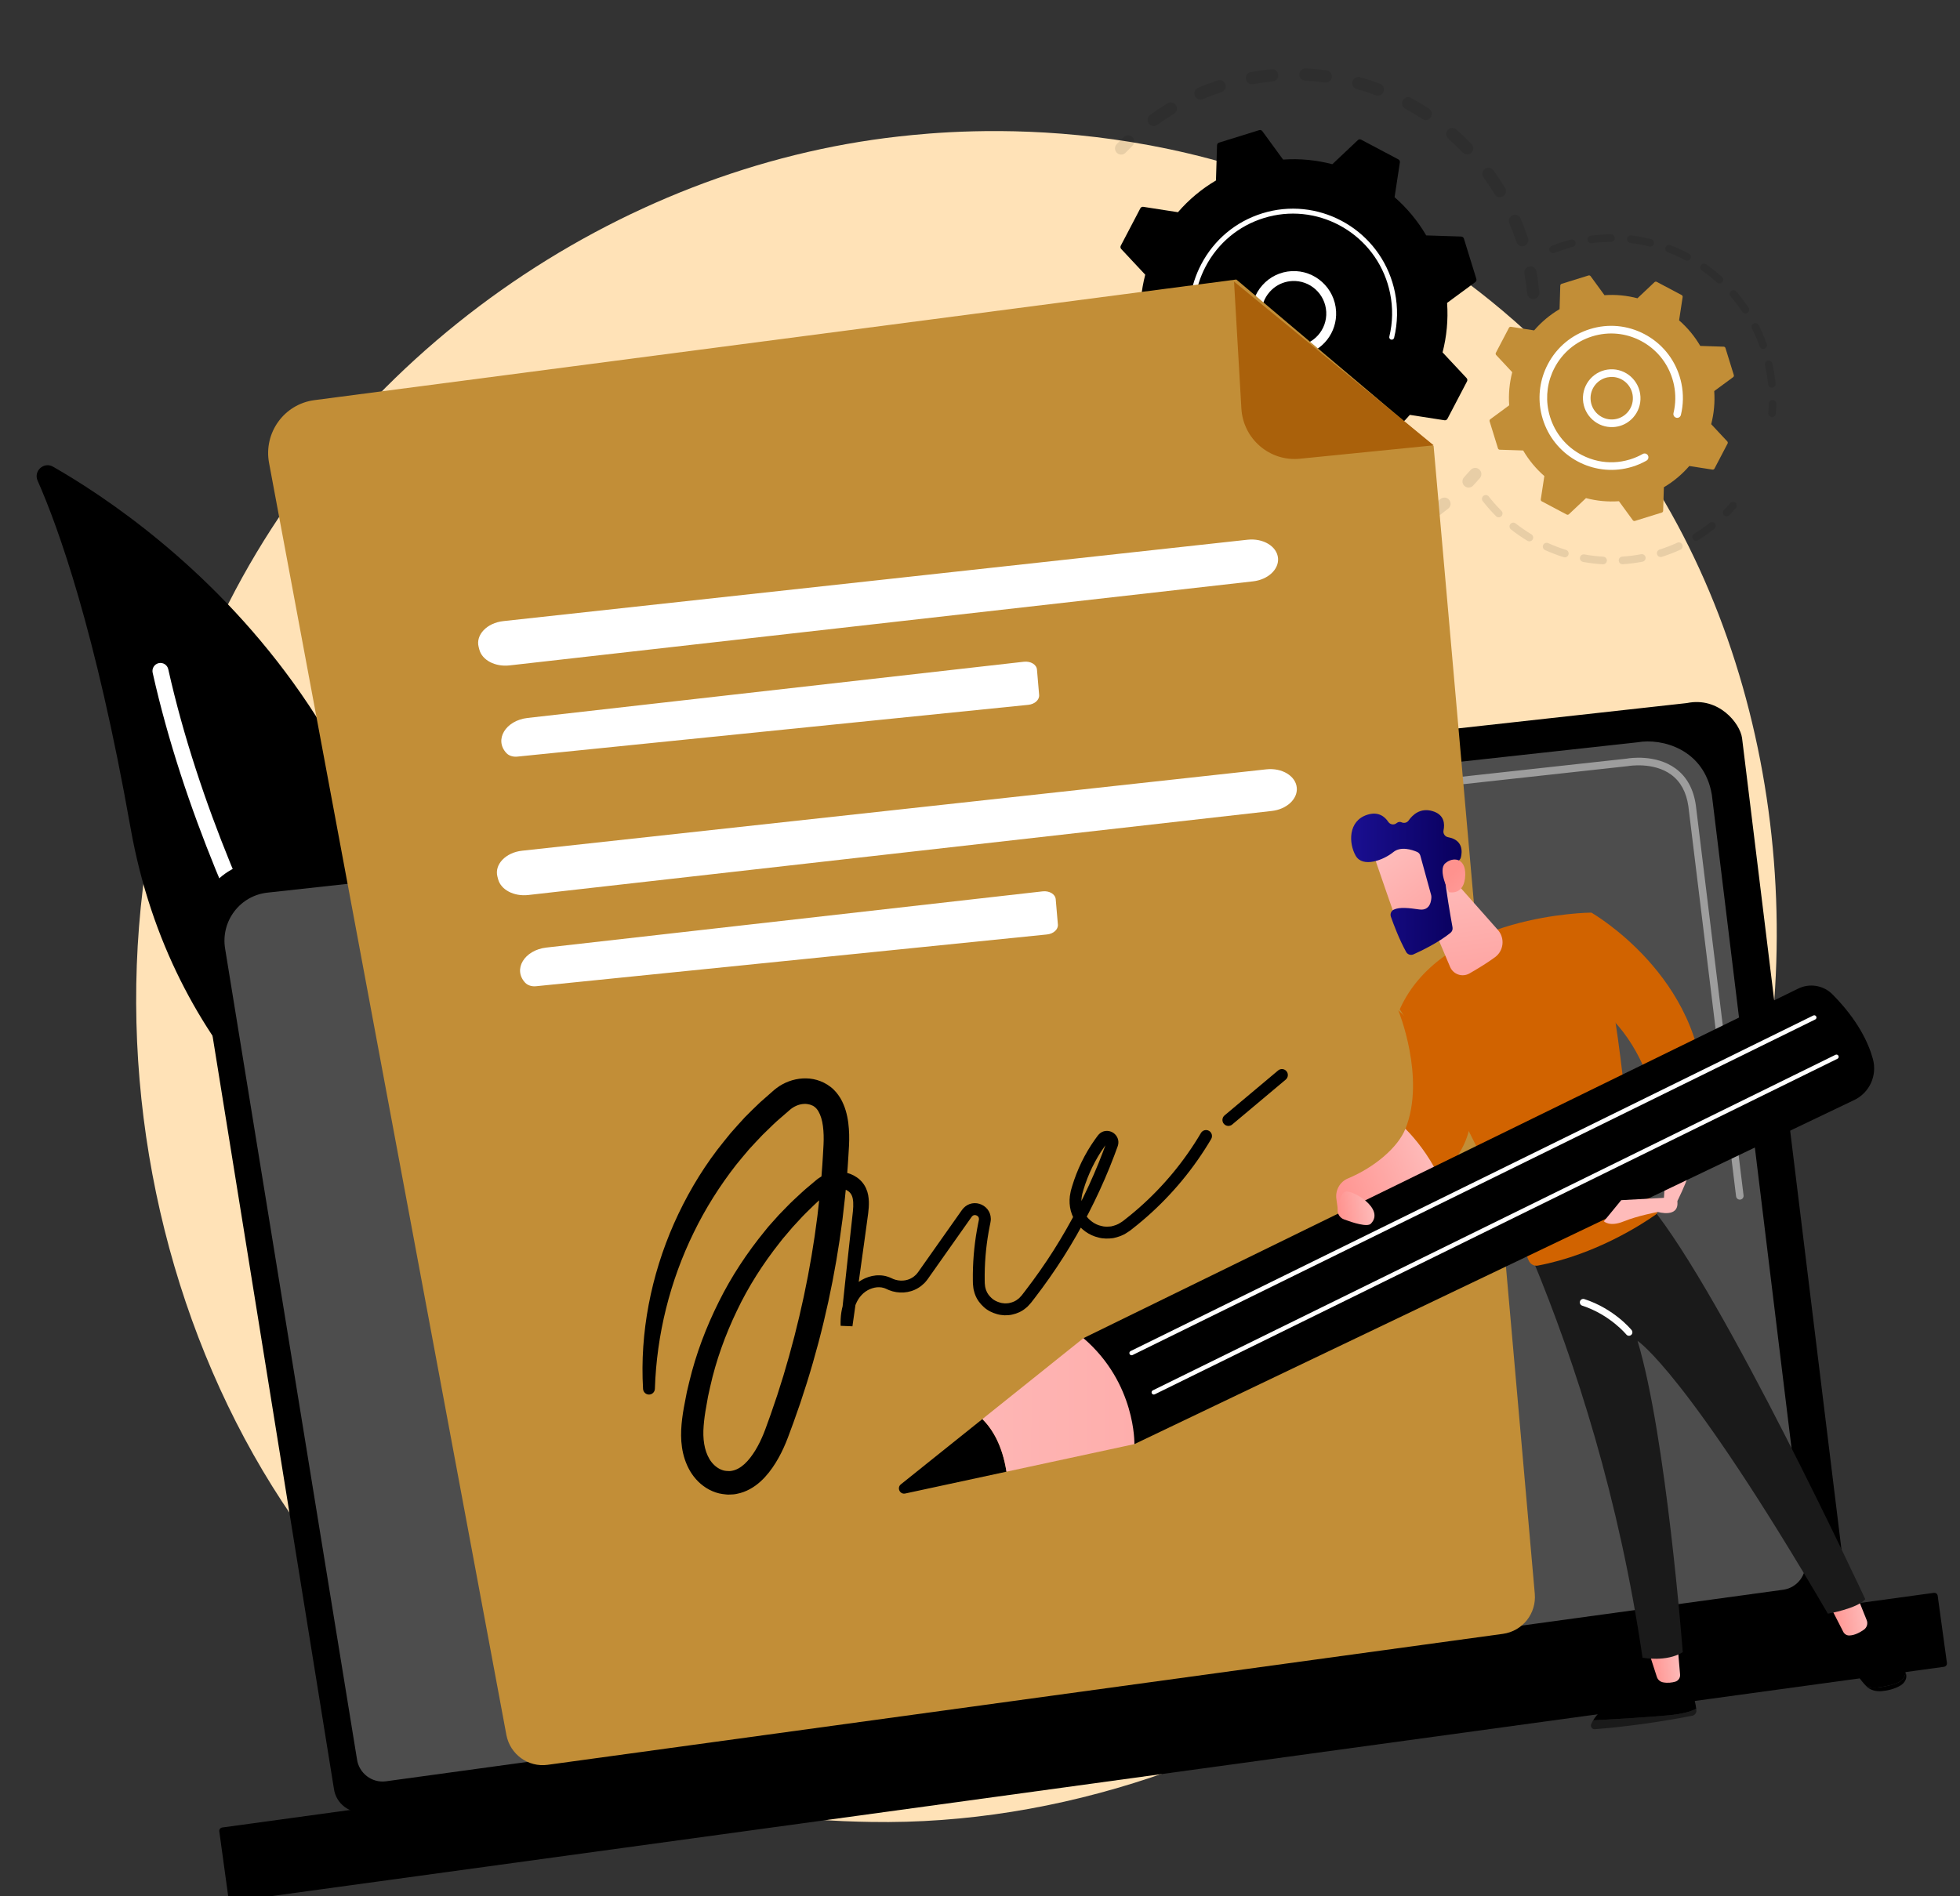 <svg width="310" height="300" viewBox="0 0 310 300" fill="none" xmlns="http://www.w3.org/2000/svg">
<rect x="0" y="0" width="310" height="300" fill="#333333" stroke="none"/>
<path d="M276.294 183.919C259.334 246.798 197.013 289.268 137.776 288.24C128.137 288.073 101.665 287.268 75.938 269.871C26.414 236.38 6.246 159.383 34.256 99.33C54.642 55.623 97.938 26.494 142.198 21.584C151.732 20.527 188.348 17.045 223.981 39.18C229.215 42.432 240.85 50.267 252.206 63.672C278.873 95.151 287.347 142.938 276.294 183.919Z" fill="#FFE2B7"/>
<path d="M66.127 188.44C65.899 190.396 63.757 191.48 62.043 190.522C52.583 185.237 27.18 167.866 20.636 130.91C15.11 99.704 9.163 83.304 5.951 76.048C5.272 74.513 6.935 73.002 8.387 73.833C24.415 82.994 74.388 117.546 66.127 188.44Z" fill="black"/>
<path d="M63.546 189.061C63.514 189.097 63.476 189.129 63.435 189.159C63.092 189.407 62.613 189.328 62.366 188.983C62.086 188.592 34.266 149.364 24.632 106.319C24.54 105.905 24.799 105.493 25.21 105.4C25.623 105.307 26.033 105.568 26.125 105.983C35.689 148.715 63.33 187.696 63.608 188.086C63.826 188.39 63.792 188.799 63.546 189.061Z" fill="white" stroke="white" stroke-miterlimit="10"/>
<path d="M52.814 282.99C53.137 285.346 55.32 287.008 57.664 286.687L288.198 255.073C290.543 254.751 292.197 252.561 291.874 250.207L275.529 116.763C275.206 114.408 271.816 110.19 266.806 111.228L40.699 136.265C37.747 136.592 35.058 138.12 33.261 140.494C31.464 142.867 30.715 145.877 31.19 148.822L52.814 282.99Z" fill="black"/>
<path d="M56.46 278.306C56.766 280.536 58.831 282.112 61.049 281.808L282.044 251.502C284.263 251.198 285.827 249.124 285.522 246.894L270.752 125.743C269.541 118.496 262.837 116.751 259.012 117.434L42.281 141.222C40.207 141.45 38.318 142.524 37.056 144.193C35.793 145.862 35.264 147.98 35.6 150.051L56.46 278.306Z" fill="#4D4D4D"/>
<g opacity="0.67">
<path opacity="0.67" d="M275.257 189.784C275.254 189.784 275.251 189.784 275.248 189.785C274.921 189.825 274.623 189.591 274.584 189.262L273.382 179.437C273.342 179.112 273.57 178.816 273.892 178.771C273.895 178.771 273.898 178.771 273.9 178.77C274.227 178.73 274.526 178.964 274.565 179.294L275.767 189.118C275.807 189.443 275.579 189.739 275.257 189.784Z" fill="white"/>
<path opacity="0.67" d="M272.313 165.708C272.313 165.708 272.307 165.709 272.304 165.71C271.977 165.749 271.679 165.515 271.639 165.186L267.038 127.557C266.722 125.328 265.804 123.639 264.311 122.55C261.526 120.517 257.636 121.174 257.472 121.204L188.2 128.808C187.873 128.844 187.577 128.606 187.541 128.277C187.505 127.948 187.717 127.634 188.068 127.616L257.3 120.018C257.725 119.934 261.875 119.292 265.011 121.579C266.776 122.867 267.855 124.826 268.221 127.401L272.824 165.041C272.864 165.368 272.635 165.664 272.313 165.708Z" fill="white"/>
</g>
<path d="M36.752 300.82L307.468 263.695C307.763 263.655 307.971 263.379 307.931 263.082L306.474 252.461C306.433 252.163 306.159 251.954 305.863 251.994L35.148 289.118C34.852 289.159 34.644 289.435 34.685 289.732L36.141 300.353C36.182 300.649 36.457 300.86 36.752 300.82Z" fill="black"/>
<g opacity="0.3">
<path opacity="0.3" d="M242.599 47.312C242.064 47.362 241.587 46.967 241.536 46.429C241.436 45.383 241.289 44.325 241.099 43.286C241.002 42.761 241.344 42.256 241.862 42.151C241.869 42.15 241.875 42.148 241.881 42.148C242.41 42.051 242.918 42.404 243.015 42.936C243.214 44.029 243.369 45.142 243.475 46.244C243.523 46.748 243.182 47.198 242.7 47.296C242.668 47.303 242.634 47.309 242.599 47.312ZM239.832 38.291C239.503 37.287 239.129 36.289 238.718 35.322C238.508 34.825 238.737 34.249 239.232 34.038C239.729 33.828 240.299 34.059 240.51 34.557C240.941 35.575 241.335 36.626 241.681 37.681C241.85 38.194 241.572 38.748 241.06 38.916C241.023 38.928 240.986 38.938 240.948 38.946C240.472 39.044 239.988 38.768 239.832 38.291ZM236.386 30.734C235.845 29.831 235.259 28.942 234.643 28.088C234.326 27.651 234.423 27.038 234.858 26.721C235.293 26.404 235.903 26.502 236.219 26.939C236.869 27.838 237.486 28.774 238.055 29.725C238.333 30.188 238.185 30.79 237.724 31.068C237.626 31.127 237.522 31.167 237.415 31.189C237.021 31.269 236.604 31.098 236.386 30.734ZM231.345 24.137C230.616 23.378 229.847 22.641 229.057 21.948C228.652 21.592 228.61 20.973 228.964 20.567C229.318 20.16 229.933 20.119 230.338 20.474C231.17 21.205 231.98 21.98 232.747 22.778C233.121 23.168 233.11 23.788 232.722 24.163C232.584 24.296 232.416 24.382 232.24 24.418C231.925 24.482 231.586 24.387 231.345 24.137ZM224.97 18.833C224.094 18.256 223.182 17.709 222.257 17.207C221.783 16.95 221.607 16.356 221.862 15.88C222.117 15.404 222.708 15.227 223.182 15.485C224.155 16.012 225.115 16.589 226.037 17.195C226.488 17.492 226.614 18.099 226.32 18.551C226.172 18.779 225.945 18.924 225.698 18.974C225.455 19.022 225.194 18.979 224.97 18.833ZM217.588 15.075C216.606 14.707 215.596 14.377 214.586 14.092C214.068 13.947 213.765 13.407 213.908 12.886C214.052 12.365 214.59 12.061 215.108 12.207C216.171 12.505 217.234 12.853 218.268 13.241C218.772 13.43 219.029 13.995 218.842 14.501C218.72 14.831 218.441 15.054 218.121 15.119C217.949 15.153 217.765 15.142 217.588 15.075ZM181.689 19.539C181.373 19.1 181.471 18.488 181.907 18.172C182.799 17.524 183.732 16.905 184.68 16.335C185.142 16.057 185.74 16.208 186.017 16.672C186.293 17.136 186.144 17.738 185.682 18.015C184.783 18.556 183.897 19.143 183.05 19.76C182.933 19.844 182.805 19.9 182.672 19.927C182.31 19.999 181.921 19.86 181.689 19.539ZM209.569 13.057C208.531 12.917 207.474 12.821 206.428 12.772C205.891 12.746 205.474 12.287 205.499 11.747C205.524 11.206 205.979 10.792 206.517 10.815C207.619 10.867 208.731 10.968 209.825 11.115C210.358 11.187 210.733 11.68 210.662 12.216C210.607 12.641 210.287 12.965 209.891 13.046C209.787 13.068 209.679 13.072 209.569 13.057ZM188.974 15.164C188.765 14.665 188.996 14.091 189.491 13.88C190.506 13.449 191.553 13.057 192.602 12.713C193.113 12.542 193.664 12.826 193.831 13.341C193.998 13.854 193.72 14.408 193.208 14.575C192.211 14.902 191.216 15.275 190.252 15.685C190.19 15.71 190.127 15.73 190.064 15.742C189.619 15.833 189.158 15.6 188.974 15.164ZM201.306 12.89C200.263 12.987 199.212 13.132 198.18 13.318C197.651 13.414 197.144 13.06 197.048 12.527C196.954 12.002 197.294 11.499 197.812 11.394C197.819 11.393 197.825 11.392 197.833 11.391C198.919 11.194 200.026 11.042 201.123 10.939C201.659 10.889 202.135 11.286 202.185 11.824C202.233 12.327 201.893 12.777 201.41 12.874C201.375 12.882 201.34 12.886 201.306 12.89Z" fill="black"/>
<path opacity="0.3" d="M177.519 24.439C177.706 24.401 177.885 24.307 178.028 24.157C178.376 23.792 178.735 23.429 179.1 23.077C179.487 22.703 179.498 22.082 179.125 21.693C178.752 21.303 178.134 21.29 177.748 21.666C177.365 22.036 176.986 22.419 176.621 22.802C176.25 23.193 176.264 23.813 176.652 24.187C176.89 24.417 177.216 24.5 177.519 24.439Z" fill="black"/>
</g>
<g opacity="0.3">
<path opacity="0.3" d="M167.011 52.348C167.472 52.254 167.81 51.836 167.789 51.349C167.769 50.844 167.757 50.331 167.758 49.824C167.757 49.282 167.321 48.843 166.783 48.843C166.243 48.842 165.809 49.281 165.809 49.821C165.81 50.355 165.821 50.896 165.842 51.427C165.865 51.967 166.319 52.388 166.857 52.366C166.91 52.364 166.961 52.357 167.011 52.348Z" fill="black"/>
<path opacity="0.3" d="M210.55 88.575C210.018 88.656 209.521 88.288 209.44 87.753C209.359 87.218 209.723 86.72 210.256 86.639C211.268 86.485 212.29 86.286 213.305 86.043C213.825 85.917 214.353 86.244 214.479 86.77C214.603 87.297 214.28 87.824 213.757 87.949C213.317 88.055 212.878 88.151 212.439 88.24C211.812 88.368 211.177 88.48 210.55 88.575ZM217.567 85.809C217.373 85.305 217.621 84.739 218.124 84.544C219.087 84.171 220.044 83.752 220.97 83.299C221.453 83.061 222.037 83.265 222.273 83.752C222.508 84.238 222.308 84.824 221.824 85.06C220.849 85.537 219.841 85.978 218.827 86.371C218.775 86.392 218.722 86.407 218.668 86.418C218.211 86.51 217.74 86.261 217.567 85.809ZM205.26 89.009C204.176 89.024 203.077 88.991 201.992 88.912C201.455 88.874 201.05 88.404 201.088 87.865C201.125 87.326 201.592 86.92 202.128 86.959C203.158 87.034 204.202 87.064 205.23 87.05C205.768 87.044 206.211 87.476 206.218 88.017C206.225 88.495 205.89 88.898 205.439 88.99C205.383 89.001 205.322 89.009 205.26 89.009ZM225.075 82.134C224.775 81.684 224.894 81.076 225.341 80.776C226.198 80.2 227.039 79.579 227.844 78.932C228.264 78.594 228.876 78.663 229.213 79.086C229.55 79.508 229.483 80.124 229.063 80.462C228.216 81.143 227.329 81.797 226.428 82.403C226.319 82.477 226.201 82.525 226.079 82.549C225.702 82.626 225.301 82.474 225.075 82.134ZM196.738 88.166C195.678 87.941 194.613 87.666 193.572 87.35C193.057 87.194 192.765 86.648 192.919 86.13C193.074 85.612 193.617 85.319 194.132 85.476C195.122 85.775 196.133 86.037 197.14 86.251C197.667 86.363 198.004 86.883 197.893 87.412C197.81 87.806 197.502 88.094 197.133 88.169C197.006 88.194 196.873 88.195 196.738 88.166ZM188.605 85.464C187.616 85.01 186.636 84.508 185.691 83.974C185.221 83.708 185.054 83.112 185.318 82.64C185.582 82.169 186.176 82.001 186.644 82.267C187.543 82.775 188.475 83.252 189.413 83.683C189.903 83.908 190.119 84.489 189.896 84.981C189.761 85.278 189.497 85.474 189.202 85.534C189.007 85.574 188.799 85.555 188.605 85.464ZM181.247 81.047C180.381 80.387 179.532 79.684 178.725 78.955C178.324 78.593 178.291 77.974 178.649 77.572C179.009 77.169 179.624 77.137 180.025 77.498C180.793 78.19 181.599 78.859 182.422 79.486C182.852 79.813 182.937 80.427 182.612 80.857C182.463 81.055 182.254 81.18 182.029 81.225C181.765 81.28 181.48 81.224 181.247 81.047ZM175.022 75.123C174.319 74.288 173.644 73.415 173.015 72.525C172.703 72.084 172.806 71.473 173.244 71.159C173.682 70.847 174.291 70.951 174.603 71.392C175.2 72.236 175.841 73.066 176.509 73.859C176.857 74.272 176.806 74.889 176.396 75.239C176.266 75.349 176.116 75.419 175.961 75.45C175.623 75.518 175.26 75.405 175.022 75.123ZM170.239 67.966C169.738 66.999 169.271 65.998 168.852 64.99C168.644 64.491 168.878 63.917 169.375 63.709C169.869 63.502 170.442 63.737 170.649 64.236C171.048 65.193 171.491 66.144 171.967 67.063C172.216 67.543 172.03 68.134 171.553 68.383C171.47 68.427 171.384 68.457 171.296 68.475C170.883 68.559 170.445 68.362 170.239 67.966ZM167.138 59.939C166.932 59.163 166.747 58.372 166.588 57.586C166.531 57.302 166.476 57.017 166.426 56.733C166.33 56.201 166.673 55.682 167.211 55.597C167.741 55.501 168.247 55.856 168.344 56.388C168.392 56.658 168.444 56.928 168.499 57.2C168.649 57.946 168.825 58.699 169.021 59.437C169.161 59.959 168.852 60.496 168.332 60.635C168.313 60.64 168.293 60.645 168.273 60.648C167.773 60.749 167.272 60.443 167.138 59.939Z" fill="black"/>
<path opacity="0.3" d="M232.472 77.119C232.662 77.081 232.843 76.986 232.985 76.834C233.348 76.449 233.709 76.05 234.06 75.646C234.413 75.239 234.37 74.62 233.965 74.265C233.559 73.91 232.944 73.95 232.591 74.358C232.258 74.742 231.915 75.121 231.57 75.486C231.201 75.878 231.217 76.498 231.608 76.871C231.848 77.098 232.172 77.18 232.472 77.119Z" fill="black"/>
</g>
<path d="M232.028 60.337C232.119 60.164 232.09 59.953 231.957 59.811L228.16 55.748C228.811 53.231 229.066 50.591 228.877 47.92L233.341 44.632C233.498 44.517 233.564 44.314 233.506 44.128L231.534 37.744C231.476 37.557 231.307 37.429 231.113 37.422L225.576 37.244C224.227 34.934 222.527 32.902 220.571 31.195L221.41 25.69C221.44 25.497 221.344 25.307 221.172 25.216L215.288 22.098C215.116 22.007 214.905 22.036 214.764 22.169L210.727 25.979C208.222 25.322 205.595 25.061 202.938 25.248L199.66 20.756C199.546 20.598 199.344 20.532 199.158 20.589L192.81 22.563C192.624 22.621 192.496 22.79 192.49 22.986L192.32 28.55C190.024 29.903 188.005 31.608 186.309 33.572L180.831 32.721C180.639 32.691 180.45 32.787 180.359 32.96L177.266 38.869C177.175 39.042 177.204 39.254 177.337 39.396L181.134 43.459C180.483 45.976 180.228 48.616 180.417 51.286L175.953 54.574C175.796 54.689 175.73 54.892 175.787 55.079L177.76 61.462C177.818 61.649 177.987 61.778 178.181 61.785L183.718 61.963C185.067 64.273 186.767 66.305 188.723 68.011L187.883 73.516C187.854 73.709 187.95 73.9 188.122 73.991L194.006 77.109C194.178 77.2 194.388 77.171 194.53 77.038L198.567 73.228C201.072 73.885 203.699 74.145 206.356 73.959L209.634 78.451C209.748 78.608 209.95 78.675 210.136 78.617L216.484 76.644C216.67 76.586 216.798 76.416 216.804 76.221L216.974 70.658C219.27 69.305 221.289 67.599 222.985 65.635L228.463 66.487C228.655 66.517 228.844 66.421 228.935 66.248L232.028 60.337Z" fill="black"/>
<path d="M205.008 56.309C201.328 56.504 198.174 53.654 197.975 49.956C197.878 48.164 198.482 46.443 199.674 45.11C200.865 43.777 202.503 42.989 204.286 42.896C207.965 42.701 211.12 45.551 211.319 49.249C211.501 52.614 209.173 55.538 205.982 56.185C205.665 56.25 205.339 56.292 205.008 56.309ZM200.834 46.158C199.92 47.18 199.457 48.5 199.531 49.874C199.683 52.709 202.102 54.894 204.923 54.745C207.745 54.597 209.915 52.167 209.762 49.331C209.61 46.496 207.19 44.311 204.37 44.46C204.114 44.474 203.863 44.506 203.616 44.555C202.546 44.773 201.577 45.328 200.834 46.158Z" fill="white"/>
<path d="M207.769 65.722C208.317 65.611 208.863 65.472 209.405 65.303C209.575 65.25 209.744 65.194 209.914 65.136C210.745 64.847 211.553 64.493 212.324 64.078C212.335 64.072 212.345 64.066 212.355 64.061C212.385 64.045 212.415 64.028 212.445 64.011C212.502 63.98 212.56 63.948 212.617 63.915C212.768 63.83 212.841 63.658 212.808 63.496C212.8 63.456 212.786 63.418 212.765 63.381C212.66 63.192 212.422 63.127 212.234 63.232C211.27 63.778 210.24 64.222 209.173 64.554C203.878 66.201 198.356 64.867 194.406 61.503C192.208 59.633 190.498 57.135 189.582 54.173C189.422 53.654 189.288 53.129 189.182 52.605C188.467 49.066 188.981 45.421 190.675 42.186C192.62 38.47 195.89 35.739 199.883 34.498C208.127 31.935 216.912 36.592 219.474 44.879C219.632 45.39 219.763 45.906 219.868 46.427C220.324 48.684 220.283 51.015 219.741 53.254C219.726 53.311 219.726 53.369 219.738 53.424C219.767 53.568 219.876 53.69 220.027 53.727C220.237 53.779 220.448 53.651 220.498 53.44C221.067 51.09 221.11 48.642 220.632 46.273C220.523 45.726 220.384 45.183 220.219 44.647C217.53 35.947 208.302 31.06 199.652 33.749C195.461 35.052 192.029 37.918 189.986 41.819C188.208 45.216 187.669 49.042 188.419 52.757C188.531 53.308 188.671 53.859 188.839 54.403C190.141 58.617 192.998 62.072 196.883 64.131C200.264 65.924 204.074 66.471 207.769 65.722Z" fill="white"/>
<g opacity="0.3">
<path opacity="0.3" d="M280.393 65.988C280.648 65.936 280.849 65.721 280.873 65.447C280.916 64.935 280.945 64.415 280.957 63.901C280.966 63.567 280.703 63.29 280.371 63.281C280.039 63.271 279.763 63.535 279.754 63.868C279.742 64.358 279.715 64.853 279.674 65.341C279.645 65.673 279.891 65.967 280.222 65.996C280.28 66.002 280.338 65.999 280.393 65.988Z" fill="black"/>
<path opacity="0.3" d="M280.3 61.344C279.97 61.376 279.675 61.134 279.643 60.801C279.56 59.962 279.433 59.118 279.267 58.291C279.231 58.117 279.194 57.943 279.155 57.768C279.082 57.442 279.286 57.119 279.61 57.046C279.919 56.989 280.256 57.179 280.33 57.505C280.37 57.687 280.41 57.87 280.447 58.053C280.622 58.919 280.755 59.804 280.841 60.684C280.872 60.995 280.662 61.275 280.363 61.336C280.341 61.339 280.321 61.342 280.3 61.344ZM278.303 54.817C277.961 53.854 277.556 52.903 277.1 51.992C276.95 51.693 277.07 51.33 277.367 51.18C277.663 51.032 278.026 51.151 278.175 51.45C278.653 52.405 279.077 53.402 279.436 54.411C279.548 54.726 279.385 55.071 279.072 55.183C279.044 55.193 279.016 55.201 278.989 55.206C278.7 55.266 278.405 55.103 278.303 54.817ZM275.559 49.337C274.993 48.489 274.369 47.668 273.702 46.895C273.484 46.642 273.512 46.261 273.762 46.042C274.014 45.823 274.393 45.85 274.612 46.103C275.311 46.913 275.966 47.775 276.559 48.665C276.745 48.942 276.671 49.318 276.395 49.504C276.328 49.549 276.255 49.579 276.18 49.594C275.946 49.642 275.698 49.547 275.559 49.337ZM271.56 44.702C270.804 44.018 269.998 43.374 269.167 42.791C268.895 42.599 268.827 42.222 269.017 41.949C269.207 41.675 269.582 41.608 269.855 41.8C270.728 42.412 271.572 43.086 272.365 43.804C272.612 44.027 272.632 44.41 272.41 44.659C272.32 44.759 272.205 44.821 272.083 44.846C271.901 44.882 271.707 44.836 271.56 44.702ZM266.557 41.187C265.658 40.708 264.722 40.28 263.774 39.916C263.464 39.797 263.308 39.447 263.426 39.135C263.544 38.822 263.891 38.666 264.202 38.786C265.196 39.167 266.177 39.616 267.12 40.117C267.413 40.273 267.525 40.64 267.37 40.935C267.283 41.102 267.128 41.209 266.957 41.245C266.826 41.271 266.686 41.255 266.557 41.187ZM260.859 38.997C259.874 38.752 258.863 38.567 257.856 38.447C257.526 38.407 257.29 38.106 257.329 37.775C257.367 37.443 257.665 37.207 257.996 37.245C259.052 37.371 260.112 37.566 261.147 37.822C261.47 37.902 261.667 38.23 261.587 38.554C261.529 38.789 261.343 38.958 261.123 39.003C261.038 39.019 260.949 39.019 260.859 38.997ZM254.806 38.274C253.793 38.279 252.768 38.35 251.758 38.481C251.428 38.524 251.126 38.291 251.083 37.96C251.039 37.629 251.272 37.33 251.601 37.282C252.66 37.143 253.735 37.07 254.797 37.065C255.129 37.063 255.4 37.332 255.403 37.666C255.406 37.96 255.199 38.206 254.922 38.262C254.885 38.269 254.845 38.273 254.806 38.274ZM245.072 39.671C244.95 39.36 245.102 39.01 245.412 38.887C246.267 38.549 247.156 38.252 248.051 38.004C248.187 37.966 248.323 37.93 248.458 37.895C248.776 37.803 249.108 38.006 249.192 38.331C249.275 38.654 249.081 38.984 248.759 39.067C248.631 39.099 248.503 39.134 248.374 39.17C247.517 39.407 246.67 39.691 245.854 40.013C245.82 40.026 245.786 40.036 245.752 40.043C245.47 40.099 245.181 39.947 245.072 39.671Z" fill="black"/>
</g>
<g opacity="0.3">
<path opacity="0.3" d="M259.788 88.867C258.758 89.062 257.707 89.196 256.663 89.264C256.332 89.285 256.045 89.033 256.023 88.699C256.001 88.365 256.254 88.081 256.584 88.056C257.579 87.991 258.581 87.864 259.564 87.678C259.891 87.616 260.205 87.832 260.268 88.16C260.329 88.486 260.118 88.8 259.796 88.864C259.794 88.867 259.791 88.867 259.788 88.867ZM262.089 87.701C261.988 87.382 262.163 87.043 262.48 86.942C263.432 86.639 264.377 86.276 265.286 85.86C265.587 85.723 265.945 85.856 266.083 86.162C266.22 86.466 266.087 86.823 265.785 86.962C264.832 87.397 263.842 87.779 262.844 88.095C262.823 88.102 262.802 88.107 262.78 88.111C262.484 88.171 262.183 87.999 262.089 87.701ZM253.512 89.275C252.464 89.214 251.411 89.088 250.383 88.901C250.056 88.841 249.839 88.526 249.897 88.198C249.956 87.87 250.268 87.653 250.596 87.711C251.577 87.89 252.581 88.01 253.581 88.069C253.913 88.089 254.166 88.374 254.148 88.707C254.132 88.988 253.929 89.212 253.667 89.265C253.616 89.275 253.565 89.279 253.512 89.275ZM267.742 85.277C267.568 84.992 267.656 84.62 267.94 84.445C268.792 83.921 269.62 83.34 270.401 82.715C270.661 82.508 271.039 82.552 271.246 82.813C271.454 83.074 271.411 83.455 271.151 83.662C270.331 84.317 269.463 84.928 268.569 85.477C268.508 85.515 268.441 85.54 268.374 85.553C268.133 85.603 267.877 85.5 267.742 85.277ZM247.322 88.147C246.323 87.835 245.33 87.458 244.374 87.028C244.071 86.891 243.935 86.533 244.071 86.228C244.206 85.923 244.562 85.786 244.866 85.924C245.778 86.335 246.724 86.695 247.678 86.992C247.996 87.091 248.174 87.43 248.076 87.75C248.009 87.968 247.829 88.121 247.62 88.164C247.525 88.182 247.423 88.178 247.322 88.147ZM241.581 85.559C240.682 85.015 239.807 84.41 238.983 83.764C238.721 83.558 238.674 83.178 238.878 82.915C239.082 82.653 239.46 82.605 239.723 82.811C240.51 83.428 241.343 84.005 242.201 84.524C242.486 84.696 242.578 85.068 242.407 85.355C242.316 85.505 242.171 85.602 242.011 85.635C241.868 85.663 241.715 85.64 241.581 85.559ZM236.618 81.665C235.874 80.92 235.169 80.122 234.523 79.295C234.318 79.032 234.363 78.652 234.625 78.445C234.886 78.239 235.264 78.287 235.47 78.549C236.086 79.338 236.758 80.099 237.467 80.809C237.703 81.045 237.704 81.428 237.469 81.664C237.383 81.752 237.276 81.807 237.164 81.83C236.972 81.868 236.766 81.813 236.618 81.665Z" fill="black"/>
<path opacity="0.3" d="M273.204 81.693C273.317 81.67 273.425 81.614 273.512 81.525C273.873 81.156 274.224 80.774 274.557 80.391C274.775 80.139 274.749 79.758 274.498 79.538C274.247 79.319 273.868 79.345 273.649 79.596C273.332 79.962 272.997 80.325 272.653 80.678C272.42 80.916 272.424 81.299 272.661 81.532C272.81 81.677 273.014 81.731 273.204 81.693Z" fill="black"/>
</g>
<path d="M273.237 70.18C273.298 70.065 273.278 69.924 273.189 69.828L270.649 67.109C271.084 65.425 271.255 63.658 271.128 61.871L274.115 59.671C274.219 59.593 274.264 59.458 274.225 59.333L272.905 55.062C272.867 54.937 272.753 54.85 272.624 54.846L268.92 54.726C268.016 53.181 266.879 51.821 265.571 50.679L266.132 46.995C266.152 46.866 266.088 46.738 265.972 46.677L262.035 44.591C261.92 44.529 261.78 44.549 261.684 44.638L258.983 47.188C257.307 46.748 255.549 46.574 253.771 46.699L251.578 43.694C251.5 43.588 251.366 43.543 251.242 43.582L246.994 44.902C246.869 44.941 246.784 45.055 246.78 45.185L246.666 48.908C245.13 49.814 243.778 50.955 242.644 52.269L238.977 51.699C238.849 51.679 238.722 51.743 238.661 51.86L236.591 55.814C236.53 55.929 236.55 56.071 236.638 56.166L239.179 58.885C238.744 60.569 238.573 62.335 238.7 64.122L235.713 66.323C235.608 66.399 235.564 66.535 235.603 66.66L236.923 70.931C236.961 71.056 237.074 71.142 237.204 71.147L240.908 71.267C241.812 72.812 242.949 74.172 244.258 75.314L243.697 78.998C243.676 79.127 243.74 79.255 243.856 79.316L247.793 81.402C247.908 81.464 248.049 81.444 248.144 81.355L250.846 78.805C252.522 79.246 254.28 79.419 256.058 79.294L258.251 82.3C258.329 82.405 258.463 82.45 258.587 82.411L262.835 81.091C262.959 81.052 263.044 80.938 263.049 80.808L263.163 77.085C264.699 76.179 266.051 75.039 267.185 73.724L270.851 74.294C270.98 74.314 271.107 74.25 271.167 74.133L273.237 70.18Z" fill="#c28e37"/>
<path d="M255.16 67.565C253.946 67.63 252.779 67.215 251.874 66.398C250.97 65.581 250.435 64.458 250.369 63.237C250.234 60.718 252.159 58.565 254.669 58.428C257.175 58.296 259.324 60.238 259.459 62.756C259.525 63.976 259.114 65.15 258.302 66.058C257.642 66.796 256.781 67.288 255.83 67.48C255.611 67.525 255.387 67.553 255.16 67.565ZM251.571 63.174C251.619 64.072 252.012 64.897 252.678 65.499C253.343 66.1 254.202 66.405 255.095 66.357C255.989 66.309 256.809 65.916 257.406 65.248C258.004 64.579 258.306 63.717 258.257 62.82C258.157 60.967 256.577 59.539 254.733 59.636C254.567 59.645 254.404 59.666 254.246 59.698C252.647 60.022 251.48 61.488 251.571 63.174Z" fill="white"/>
<path d="M257.082 74.116C257.456 74.041 257.828 73.945 258.199 73.831C258.936 73.602 259.651 73.298 260.324 72.925C260.355 72.908 260.384 72.891 260.415 72.874C260.648 72.742 260.76 72.478 260.709 72.228C260.697 72.167 260.675 72.107 260.643 72.05C260.48 71.758 260.112 71.657 259.824 71.819C259.198 72.173 258.531 72.461 257.843 72.674C257.805 72.686 257.766 72.697 257.729 72.708C256.095 73.199 254.399 73.262 252.772 72.917C251.889 72.729 251.025 72.421 250.202 71.995C250.195 71.992 250.188 71.988 250.182 71.985C250.161 71.974 250.141 71.963 250.121 71.952C247.726 70.683 245.964 68.553 245.161 65.954C245.057 65.618 244.971 65.279 244.902 64.939C244.44 62.648 244.772 60.288 245.869 58.193C247.129 55.788 249.246 54.02 251.83 53.217C254.413 52.414 257.157 52.669 259.552 53.939C261.947 55.208 263.709 57.338 264.512 59.937C264.614 60.267 264.699 60.603 264.767 60.939C265.063 62.4 265.036 63.909 264.685 65.359C264.663 65.448 264.663 65.537 264.68 65.622C264.725 65.845 264.893 66.033 265.128 66.09C265.451 66.169 265.776 65.971 265.855 65.647C266.247 64.025 266.277 62.337 265.948 60.703C265.872 60.326 265.777 59.951 265.662 59.581C264.764 56.673 262.793 54.291 260.113 52.87C257.432 51.451 254.366 51.161 251.474 52.063C248.583 52.962 246.214 54.939 244.805 57.631C243.578 59.974 243.206 62.614 243.723 65.177C243.799 65.557 243.896 65.938 244.013 66.313C245.75 71.94 251.457 75.257 257.082 74.116Z" fill="white"/>
<path d="M195.542 44.221L49.731 63.303C44.938 63.93 41.661 68.475 42.557 73.25L80.091 274.469C80.665 277.542 83.536 279.625 86.617 279.202L237.714 258.482C240.808 258.057 243.023 255.267 242.747 252.14L226.746 70.58L195.542 44.221Z" fill="#c28e37"/>
<path d="M205.602 72.572C200.833 73.054 196.62 69.443 196.342 64.633L195.18 44.55L226.759 70.454L205.602 72.572Z" fill="#AA610B"/>
<path d="M79.607 98.263C99.875 96.064 177.673 87.539 197.319 85.386C199.797 85.115 201.977 86.438 202.137 88.307C202.289 90.086 200.542 91.705 198.185 91.972L80.586 105.27C78.321 105.526 76.253 104.444 75.816 102.774L75.706 102.352C75.206 100.442 77.015 98.543 79.607 98.263Z" fill="white"/>
<path d="M80.108 119.155C80.49 119.56 81.141 119.769 81.813 119.701L162.643 111.507C163.659 111.404 164.418 110.711 164.353 109.946L164.01 105.931C163.942 105.133 163.006 104.57 161.949 104.69L83.452 113.582C79.956 113.978 78.118 117.042 80.108 119.155Z" fill="white"/>
<path d="M82.574 134.588C102.842 132.389 180.64 123.864 200.286 121.712C202.765 121.44 204.945 122.763 205.104 124.632C205.256 126.411 203.51 128.031 201.153 128.297L83.554 141.595C81.288 141.851 79.221 140.77 78.784 139.099L78.673 138.676C78.173 136.768 79.982 134.869 82.574 134.588Z" fill="white"/>
<path d="M83.074 155.481C83.456 155.886 84.107 156.095 84.779 156.027L165.609 147.834C166.625 147.731 167.384 147.037 167.319 146.272L166.975 142.258C166.908 141.46 165.972 140.897 164.915 141.016L86.418 149.908C82.923 150.305 81.084 153.368 83.074 155.481Z" fill="white"/>
<path d="M101.708 219.738C101.187 210.829 102.974 201.78 106.602 193.56C108.428 189.452 110.698 185.528 113.423 181.934C114.127 181.055 114.809 180.154 115.535 179.292C116.289 178.453 117.019 177.592 117.796 176.773C118.597 175.978 119.386 175.168 120.214 174.402L121.487 173.282L122.123 172.722L122.441 172.443C122.557 172.346 122.714 172.22 122.854 172.118C125.125 170.416 128.647 169.869 131.361 171.95C132.021 172.449 132.52 173.088 132.915 173.729C133.099 174.053 133.28 174.383 133.406 174.711C133.556 175.041 133.657 175.366 133.76 175.693C134.153 177 134.264 178.249 134.304 179.464C134.324 180.071 134.307 180.672 134.281 181.259L134.183 182.919C134.127 184.026 134.034 185.132 133.947 186.237C133.769 188.448 133.527 190.651 133.258 192.852C132.14 201.649 130.254 210.345 127.606 218.799L126.581 221.958C126.214 223.003 125.86 224.052 125.482 225.092L124.905 226.65L124.617 227.428L124.294 228.244C123.841 229.332 123.315 230.401 122.673 231.436C122.028 232.468 121.276 233.479 120.29 234.377C119.314 235.264 118.036 236.052 116.537 236.333C116.168 236.422 115.789 236.434 115.411 236.445C115.03 236.477 114.667 236.401 114.296 236.365C113.556 236.27 112.833 236.015 112.181 235.674C110.868 234.985 109.848 233.922 109.141 232.724C108.455 231.539 108.05 230.258 107.866 228.984C107.676 227.711 107.7 226.472 107.802 225.292C107.911 224.107 108.094 222.988 108.314 221.886L108.633 220.226L109.024 218.582C110.075 214.2 111.682 209.972 113.685 205.958C115.678 201.935 118.167 198.175 121.001 194.712L121.53 194.06L122.088 193.433L123.207 192.184C123.59 191.777 123.987 191.382 124.377 190.982C124.77 190.585 125.152 190.177 125.57 189.804C126.388 189.043 127.196 188.27 128.064 187.565L128.704 187.024L129.023 186.755C129.081 186.708 129.121 186.669 129.192 186.615L129.405 186.453C129.984 186.038 130.635 185.723 131.329 185.552C132.708 185.194 134.28 185.406 135.508 186.256C136.138 186.677 136.686 187.328 136.991 188.034C137.308 188.741 137.397 189.451 137.422 190.098C137.442 190.748 137.387 191.353 137.317 191.926L137.095 193.567L136.649 196.818C136.065 201.153 135.432 205.484 134.825 209.817L134.824 209.827L132.957 209.75C132.901 208.327 133.082 206.858 133.678 205.479C133.985 204.793 134.383 204.143 134.919 203.573C135.453 202.995 136.105 202.553 136.812 202.232C137.524 201.922 138.304 201.738 139.115 201.761C139.519 201.772 139.929 201.829 140.325 201.954C140.525 202.007 140.716 202.092 140.908 202.173L141.307 202.355C142.268 202.737 143.393 202.679 144.252 202.149C144.47 202.024 144.664 201.862 144.846 201.688C144.93 201.595 145.023 201.509 145.095 201.405L145.216 201.251L145.357 201.051L146.489 199.445L148.753 196.235L151.018 193.025L152.15 191.419C152.428 191.03 152.855 190.661 153.36 190.485C153.865 190.303 154.415 190.302 154.903 190.45C155.393 190.596 155.838 190.884 156.171 191.294C156.505 191.702 156.7 192.247 156.708 192.768C156.72 192.901 156.708 193.026 156.69 193.151C156.675 193.269 156.654 193.424 156.638 193.482L156.541 193.953L156.364 194.898C156.14 196.161 155.979 197.435 155.874 198.713C155.771 199.993 155.726 201.276 155.743 202.558C155.748 202.716 155.747 202.885 155.754 203.033L155.796 203.42C155.797 203.552 155.837 203.673 155.872 203.795C155.913 203.914 155.92 204.047 155.983 204.158C156.156 204.633 156.476 205.037 156.847 205.377C157.219 205.723 157.7 205.949 158.191 206.083C158.437 206.165 158.694 206.173 158.948 206.203C159.202 206.191 159.457 206.195 159.702 206.129C160.191 206.022 160.666 205.824 161.048 205.484L161.2 205.368L161.33 205.225L161.596 204.938L162.189 204.169C163.767 202.116 165.257 199.993 166.646 197.805C169.418 193.425 171.803 188.798 173.758 183.993L174.467 182.182L174.804 181.27L174.973 180.814L175.016 180.7C175.017 180.687 175.012 180.694 175.012 180.694C175.022 180.688 175.009 180.705 175.016 180.714C175.023 180.786 175.056 180.796 175.048 180.791C175.048 180.791 175.062 180.798 175.091 180.792C175.118 180.782 175.155 180.769 175.154 180.763C175.154 180.763 175.155 180.762 175.15 180.763L175.08 180.857L174.939 181.046C174.844 181.171 174.753 181.3 174.663 181.429C174.48 181.684 174.307 181.947 174.134 182.209C173.453 183.267 172.854 184.38 172.35 185.536C172.098 186.114 171.869 186.701 171.662 187.297C171.561 187.596 171.462 187.895 171.372 188.198L171.241 188.652L171.176 188.88L171.14 189.081C170.91 190.139 171.056 191.251 171.646 192.144C172.223 193.032 173.149 193.728 174.192 193.953C174.705 194.103 175.241 194.074 175.759 194.018C176.268 193.897 176.781 193.742 177.227 193.429L177.569 193.21L177.947 192.914C178.198 192.714 178.455 192.522 178.7 192.315C179.199 191.911 179.687 191.494 180.169 191.072C184.021 187.678 187.338 183.67 189.946 179.243L189.947 179.241C190.21 178.794 190.785 178.646 191.231 178.912C191.676 179.177 191.824 179.755 191.561 180.203C188.85 184.807 185.406 188.966 181.407 192.489C180.906 192.929 180.399 193.361 179.882 193.78C179.628 193.995 179.361 194.196 179.1 194.403L178.707 194.711L178.226 195.025C177.593 195.458 176.839 195.713 176.08 195.875C175.31 195.976 174.513 195.994 173.762 195.786C172.243 195.444 170.917 194.465 170.069 193.158C169.204 191.852 168.976 190.156 169.313 188.667L169.368 188.385L169.437 188.139L169.579 187.649C169.677 187.323 169.783 187 169.893 186.677C170.116 186.034 170.364 185.4 170.636 184.777C171.179 183.53 171.826 182.327 172.563 181.182C172.75 180.897 172.938 180.614 173.136 180.336C173.233 180.196 173.332 180.058 173.435 179.922L173.587 179.717L173.663 179.615C173.713 179.556 173.769 179.493 173.824 179.435C174.053 179.203 174.378 179.002 174.731 178.942C175.08 178.876 175.429 178.919 175.734 179.039C176.334 179.268 176.843 179.868 176.886 180.602C176.892 180.773 176.885 180.958 176.843 181.111C176.824 181.188 176.8 181.275 176.779 181.341L176.736 181.458L176.564 181.925L176.219 182.857L175.494 184.708C173.496 189.619 171.06 194.347 168.227 198.821C166.808 201.057 165.286 203.226 163.673 205.324L163.066 206.11L162.669 206.547L162.465 206.762L162.231 206.949C161.627 207.474 160.861 207.81 160.082 207.976C159.69 208.071 159.29 208.079 158.891 208.087C158.496 208.052 158.097 208.023 157.717 207.906C156.955 207.698 156.219 207.344 155.622 206.802C155.028 206.269 154.521 205.606 154.239 204.845C154.148 204.662 154.119 204.461 154.059 204.27C154.006 204.075 153.952 203.881 153.941 203.683L153.882 203.09L153.87 202.582C153.852 201.239 153.899 199.897 154.006 198.559C154.116 197.221 154.284 195.888 154.519 194.568L154.704 193.579L154.806 193.086C154.83 192.985 154.821 192.975 154.828 192.93C154.835 192.892 154.843 192.854 154.834 192.823C154.832 192.689 154.794 192.583 154.714 192.48C154.633 192.38 154.505 192.295 154.369 192.255C154.079 192.184 153.88 192.251 153.678 192.511L152.546 194.116L150.281 197.326L148.017 200.537L146.885 202.142L146.744 202.343L146.564 202.578C146.446 202.74 146.303 202.882 146.165 203.029C145.877 203.31 145.561 203.566 145.213 203.768C143.83 204.615 142.079 204.693 140.615 204.106L140.12 203.884C140.01 203.841 139.904 203.788 139.786 203.759C139.559 203.685 139.316 203.652 139.068 203.645C138.57 203.629 138.05 203.747 137.566 203.958C136.585 204.386 135.844 205.2 135.391 206.24C134.942 207.274 134.777 208.476 134.828 209.669L132.961 209.592L132.962 209.583C133.429 205.232 133.87 200.878 134.36 196.53L134.72 193.268L134.897 191.652C134.946 191.138 134.973 190.649 134.946 190.206C134.919 189.764 134.843 189.368 134.696 189.08C134.552 188.789 134.365 188.578 134.085 188.397C133.499 188.013 132.719 187.916 132.001 188.125C131.641 188.223 131.298 188.403 130.999 188.631L130.889 188.719L130.746 188.845L130.449 189.11L129.853 189.641C129.045 190.333 128.297 191.09 127.536 191.833C127.148 192.197 126.796 192.597 126.432 192.984C126.072 193.375 125.704 193.759 125.35 194.155L124.318 195.371L123.801 195.978L123.309 196.605C120.671 199.938 118.365 203.544 116.54 207.384C114.703 211.216 113.249 215.237 112.326 219.38L111.982 220.934L111.708 222.5C111.514 223.546 111.365 224.591 111.29 225.588C111.129 227.583 111.37 229.444 112.232 230.867C112.645 231.542 113.218 232.092 113.849 232.405C114.166 232.561 114.487 232.674 114.83 232.703C115.178 232.743 115.51 232.751 115.834 232.672C116.481 232.545 117.145 232.175 117.772 231.598C118.398 231.022 118.966 230.267 119.469 229.445C119.971 228.62 120.409 227.719 120.787 226.787L121.061 226.076L121.336 225.315L121.886 223.793C122.246 222.776 122.582 221.751 122.931 220.73L123.905 217.643C126.397 209.38 128.221 200.912 129.288 192.345C129.544 190.202 129.774 188.056 129.941 185.904C130.023 184.829 130.111 183.753 130.163 182.675L130.254 181.059C130.275 180.552 130.286 180.059 130.269 179.572C130.236 178.606 130.135 177.654 129.887 176.864C129.642 176.07 129.29 175.453 128.866 175.139C128.665 174.956 128.41 174.859 128.127 174.757C127.813 174.689 127.497 174.615 127.162 174.647C126.5 174.677 125.8 174.931 125.201 175.367C125.121 175.425 125.064 175.469 124.971 175.546L124.674 175.805L124.079 176.322L122.889 177.354C122.109 178.057 121.382 178.819 120.615 179.54C119.876 180.288 119.179 181.08 118.457 181.847C117.763 182.639 117.11 183.469 116.433 184.277C113.835 187.603 111.562 191.203 109.709 195.022C105.981 202.651 103.855 211.107 103.579 219.715C103.563 220.235 103.131 220.644 102.614 220.627C102.128 220.61 101.739 220.217 101.708 219.738Z" fill="black"/>
<path d="M194.41 178.119C194.101 178.161 193.777 178.048 193.563 177.789C193.231 177.39 193.283 176.795 193.68 176.462L202.153 169.35C202.55 169.018 203.142 169.071 203.474 169.47C203.805 169.87 203.753 170.463 203.356 170.797L194.884 177.909C194.742 178.027 194.578 178.096 194.41 178.119Z" fill="black"/>
<path d="M251.984 272.159C254.882 272.015 259.907 271.737 263.849 271.374C266.219 271.155 267.543 270.737 268.281 270.316C268.292 270.405 268.301 270.489 268.308 270.567C268.346 270.984 268.056 271.362 267.643 271.442C260.297 272.873 254.372 273.408 252.258 273.567C251.82 273.6 251.497 273.162 251.668 272.76C251.753 272.56 251.862 272.36 251.984 272.159Z" fill="#1A1A1A"/>
<path d="M263.848 271.374C259.906 271.739 254.881 272.016 251.983 272.159C254.322 268.3 262.938 264.734 262.938 264.734L265.461 264.388C267.542 266.666 268.122 269.026 268.279 270.316C267.543 270.737 266.219 271.155 263.848 271.374Z" fill="black"/>
<path d="M265.319 260.188L265.728 264.919C265.772 265.431 265.452 265.911 264.955 266.053C264.461 266.195 263.787 266.297 263.038 266.156C262.577 266.069 262.199 265.74 262.055 265.296L260.612 260.835L265.319 260.189L265.319 260.188Z" fill="url(#paint0_linear)"/>
<path d="M299.574 266.439C300.792 266.095 301.265 265.368 301.406 264.643C301.409 264.65 301.41 264.655 301.413 264.662C301.696 265.368 301.377 266.184 300.579 266.66C299.616 267.236 298.507 267.464 297.633 267.547C296.696 267.637 295.787 267.366 295.231 266.81L295.223 266.802C296.222 267.139 297.542 267.013 299.574 266.439Z" fill="black"/>
<path d="M292.241 256.466L294.323 256.18C297.484 255.681 300.397 262.13 301.406 264.643C301.265 265.369 300.792 266.095 299.574 266.439C297.543 267.013 296.223 267.138 295.223 266.802C293.2 264.77 291.896 261.569 291.222 259.688C290.455 257.549 292.241 256.466 292.241 256.466Z" fill="black"/>
<path d="M293.457 251.856L295.246 256.319C295.466 256.866 295.276 257.489 294.792 257.829C294.191 258.251 293.329 258.727 292.479 258.74C292.079 258.747 291.713 258.513 291.533 258.158L289.169 253.529L293.457 251.856Z" fill="url(#paint1_linear)"/>
<path d="M295.018 253.003C293.757 254.483 289.103 255.293 289.103 255.293C266.682 216.955 258.997 212.125 258.997 212.125C263.534 227.134 266.152 261.382 266.152 261.382C263.541 262.996 259.788 262.254 259.788 262.254C256.117 237.167 249.272 215.788 242.367 199.141C253.718 197.322 259.237 192.575 260.999 190.731C272.6 204.811 295.018 253.003 295.018 253.003Z" fill="#1A1A1A"/>
<path d="M251.696 144.38C255.333 154.892 257.213 174.34 257.916 183.233C258.114 185.733 260.307 188.934 262.02 191.089C262.29 191.427 262.219 191.916 261.867 192.164C259.701 193.688 252.319 198.502 243.233 200.221C242.627 200.335 242.025 199.992 241.785 199.421C231.505 174.875 221.389 159.678 221.389 159.678C228.176 144.512 251.696 144.38 251.696 144.38Z" fill="#D16300"/>
<path d="M257.716 211.32C257.812 211.307 257.905 211.268 257.985 211.202C258.218 211.011 258.253 210.667 258.064 210.433C257.953 210.295 255.288 207.053 250.584 205.52C250.298 205.427 249.991 205.583 249.898 205.871C249.806 206.158 249.963 206.468 250.249 206.561C254.634 207.991 257.194 211.093 257.22 211.124C257.344 211.277 257.534 211.345 257.716 211.32Z" fill="white"/>
<path d="M269.469 173.543C269.467 178.672 268.175 184.445 264.883 190.839L263.152 189.777C263.152 189.777 263.944 182.208 261.783 174.036C264.238 173.195 267.29 173.296 269.469 173.543Z" fill="url(#paint2_linear)"/>
<path d="M251.117 158.044L251.696 144.38C251.696 144.38 269.475 154.534 269.469 173.543C267.29 173.296 264.239 173.195 261.783 174.036C260.226 168.15 257.138 161.951 251.117 158.044Z" fill="#D16300"/>
<path d="M221.152 159.819L232.024 170.048C234.141 178.025 231.404 182.955 227.535 185.987C225.87 182.635 223.874 180.191 222.288 178.583C225.543 170.513 221.152 159.819 221.152 159.819Z" fill="#D16300"/>
<path d="M222.287 178.584C223.873 180.191 225.869 182.636 227.535 185.987C217.693 195.272 211.576 191.208 211.576 191.208L211.365 189.67C211.178 188.306 211.912 186.969 213.176 186.443C217.407 184.683 221.1 181.527 222.287 178.584Z" fill="url(#paint3_linear)"/>
<path d="M224.834 142.299L229.35 152.965C229.857 154.163 231.287 154.647 232.413 154.005C233.628 153.313 235.162 152.384 236.462 151.429C237.848 150.41 238.051 148.409 236.908 147.116L229.396 138.63L224.834 142.299Z" fill="url(#paint4_linear)"/>
<path d="M217.122 134.782C217.121 134.976 221.355 147.08 221.355 147.08L228.176 144.512L225.858 132.444C225.858 132.444 217.143 131.534 217.122 134.782Z" fill="url(#paint5_linear)"/>
<path d="M224.646 135.37L226.362 141.627C226.383 141.708 226.394 141.789 226.394 141.871C226.391 142.381 226.255 144.132 224.48 143.88C222.87 143.651 221.397 143.466 220.458 143.903C220.036 144.099 219.831 144.584 219.986 145.025C220.371 146.124 221.284 148.586 222.401 150.604C222.628 151.013 223.131 151.175 223.556 150.985C224.837 150.411 227.507 149.122 229.412 147.581C229.67 147.372 229.795 147.041 229.736 146.713C229.448 145.114 228.59 140.249 228.56 138.856C228.531 137.55 229.997 136.563 230.642 136.193C230.853 136.072 231.004 135.871 231.063 135.633C231.269 134.793 231.453 132.891 229.039 132.452C228.534 132.361 228.208 131.872 228.313 131.367C228.524 130.362 228.468 128.882 226.57 128.321C224.642 127.752 223.419 128.911 222.795 129.803C222.543 130.164 222.074 130.278 221.674 130.094C221.447 129.99 221.172 129.983 220.874 130.232C220.473 130.566 219.867 130.46 219.575 130.024C219.018 129.186 217.999 128.346 216.263 128.896C213.183 129.872 213.307 133.435 214.421 135.381C215.536 137.327 218.816 136.078 220.373 134.806C221.557 133.84 223.346 134.438 224.135 134.779C224.388 134.889 224.573 135.106 224.646 135.37Z" fill="url(#paint6_linear)"/>
<path d="M229.162 141.141C229.162 141.141 227.364 137.668 228.574 136.59C229.783 135.513 231.821 135.707 231.749 138.411C231.66 141.776 229.162 141.141 229.162 141.141Z" fill="url(#paint7_linear)"/>
<path d="M284.412 156.401L171.363 211.702L179.419 228.466L293.281 174.025C295.699 172.868 296.935 170.136 296.224 167.538C295.494 164.869 293.765 161.303 289.845 157.325C288.419 155.879 286.23 155.511 284.412 156.401Z" fill="black"/>
<path d="M142.488 234.825L155.38 224.5C156.978 226.099 158.545 228.682 159.186 232.828L143.176 236.279C142.325 236.464 141.809 235.368 142.488 234.825Z" fill="black"/>
<path d="M171.362 211.702C179.686 218.852 179.418 228.466 179.418 228.466L159.186 232.828C158.545 228.682 156.978 226.099 155.38 224.5L171.362 211.702Z" fill="url(#paint8_linear)"/>
<path d="M287.198 161.217C287.298 161.114 287.329 160.955 287.262 160.818C287.177 160.644 286.968 160.572 286.796 160.657L178.82 213.745C178.646 213.83 178.575 214.039 178.66 214.212C178.745 214.386 178.953 214.459 179.126 214.374L287.102 161.286C287.14 161.269 287.172 161.245 287.198 161.217Z" fill="white"/>
<path d="M290.712 167.433C290.812 167.33 290.842 167.17 290.775 167.034C290.69 166.86 290.482 166.788 290.309 166.873L182.333 219.96C182.16 220.046 182.089 220.255 182.173 220.428C182.258 220.602 182.467 220.674 182.639 220.589L290.615 167.502C290.653 167.484 290.685 167.461 290.712 167.433Z" fill="white"/>
<path d="M263.763 189.468L256.421 189.869L253.676 193.214C253.676 193.214 254.562 194.147 256.806 193.233C259.05 192.32 262.216 191.738 262.216 191.738C262.216 191.738 265.626 192.752 265.292 190.025L263.763 189.468Z" fill="url(#paint9_linear)"/>
<path d="M216.822 193.593C216.262 194.173 213.969 193.438 212.555 192.907C211.865 192.648 211.451 191.936 211.576 191.208C211.755 190.16 212.105 188.792 212.733 188.539C213.775 188.12 219.131 191.206 216.822 193.593Z" fill="url(#paint10_linear)"/>
<defs>
<linearGradient id="paint0_linear" x1="265.714" y1="263.065" x2="261.005" y2="263.71" gradientUnits="userSpaceOnUse">
<stop stop-color="#FEBBBA"/>
<stop offset="1" stop-color="#FF928E"/>
</linearGradient>
<linearGradient id="paint1_linear" x1="295.106" y1="255.014" x2="289.479" y2="255.786" gradientUnits="userSpaceOnUse">
<stop stop-color="#FEBBBA"/>
<stop offset="1" stop-color="#FF928E"/>
</linearGradient>
<linearGradient id="paint2_linear" x1="146.528" y1="-199.981" x2="137.25" y2="-229.362" gradientUnits="userSpaceOnUse">
<stop stop-color="#FEBBBA"/>
<stop offset="1" stop-color="#FF928E"/>
</linearGradient>
<linearGradient id="paint3_linear" x1="226.245" y1="182.78" x2="210.701" y2="189.033" gradientUnits="userSpaceOnUse">
<stop stop-color="#FEBBBA"/>
<stop offset="1" stop-color="#FF928E"/>
</linearGradient>
<linearGradient id="paint4_linear" x1="230.221" y1="138.448" x2="234.456" y2="168.039" gradientUnits="userSpaceOnUse">
<stop stop-color="#FEBBBA"/>
<stop offset="1" stop-color="#FF928E"/>
</linearGradient>
<linearGradient id="paint5_linear" x1="219.994" y1="134.889" x2="234.596" y2="154.4" gradientUnits="userSpaceOnUse">
<stop stop-color="#FEBBBA"/>
<stop offset="1" stop-color="#FF928E"/>
</linearGradient>
<linearGradient id="paint6_linear" x1="231.143" y1="139.671" x2="213.659" y2="139.561" gradientUnits="userSpaceOnUse">
<stop stop-color="#09005D"/>
<stop offset="1" stop-color="#1A0F91"/>
</linearGradient>
<linearGradient id="paint7_linear" x1="241.335" y1="150.468" x2="229.61" y2="138.33" gradientUnits="userSpaceOnUse">
<stop stop-color="#FEBBBA"/>
<stop offset="1" stop-color="#FF928E"/>
</linearGradient>
<linearGradient id="paint8_linear" x1="141.139" y1="222.153" x2="261.364" y2="222.538" gradientUnits="userSpaceOnUse">
<stop stop-color="#FEBBBA"/>
<stop offset="1" stop-color="#FF928E"/>
</linearGradient>
<linearGradient id="paint9_linear" x1="137.472" y1="-197.127" x2="128.194" y2="-226.508" gradientUnits="userSpaceOnUse">
<stop stop-color="#FEBBBA"/>
<stop offset="1" stop-color="#FF928E"/>
</linearGradient>
<linearGradient id="paint10_linear" x1="217.203" y1="190.792" x2="211.554" y2="191.567" gradientUnits="userSpaceOnUse">
<stop stop-color="#FEBBBA"/>
<stop offset="1" stop-color="#FF928E"/>
</linearGradient>
</defs>
</svg>
